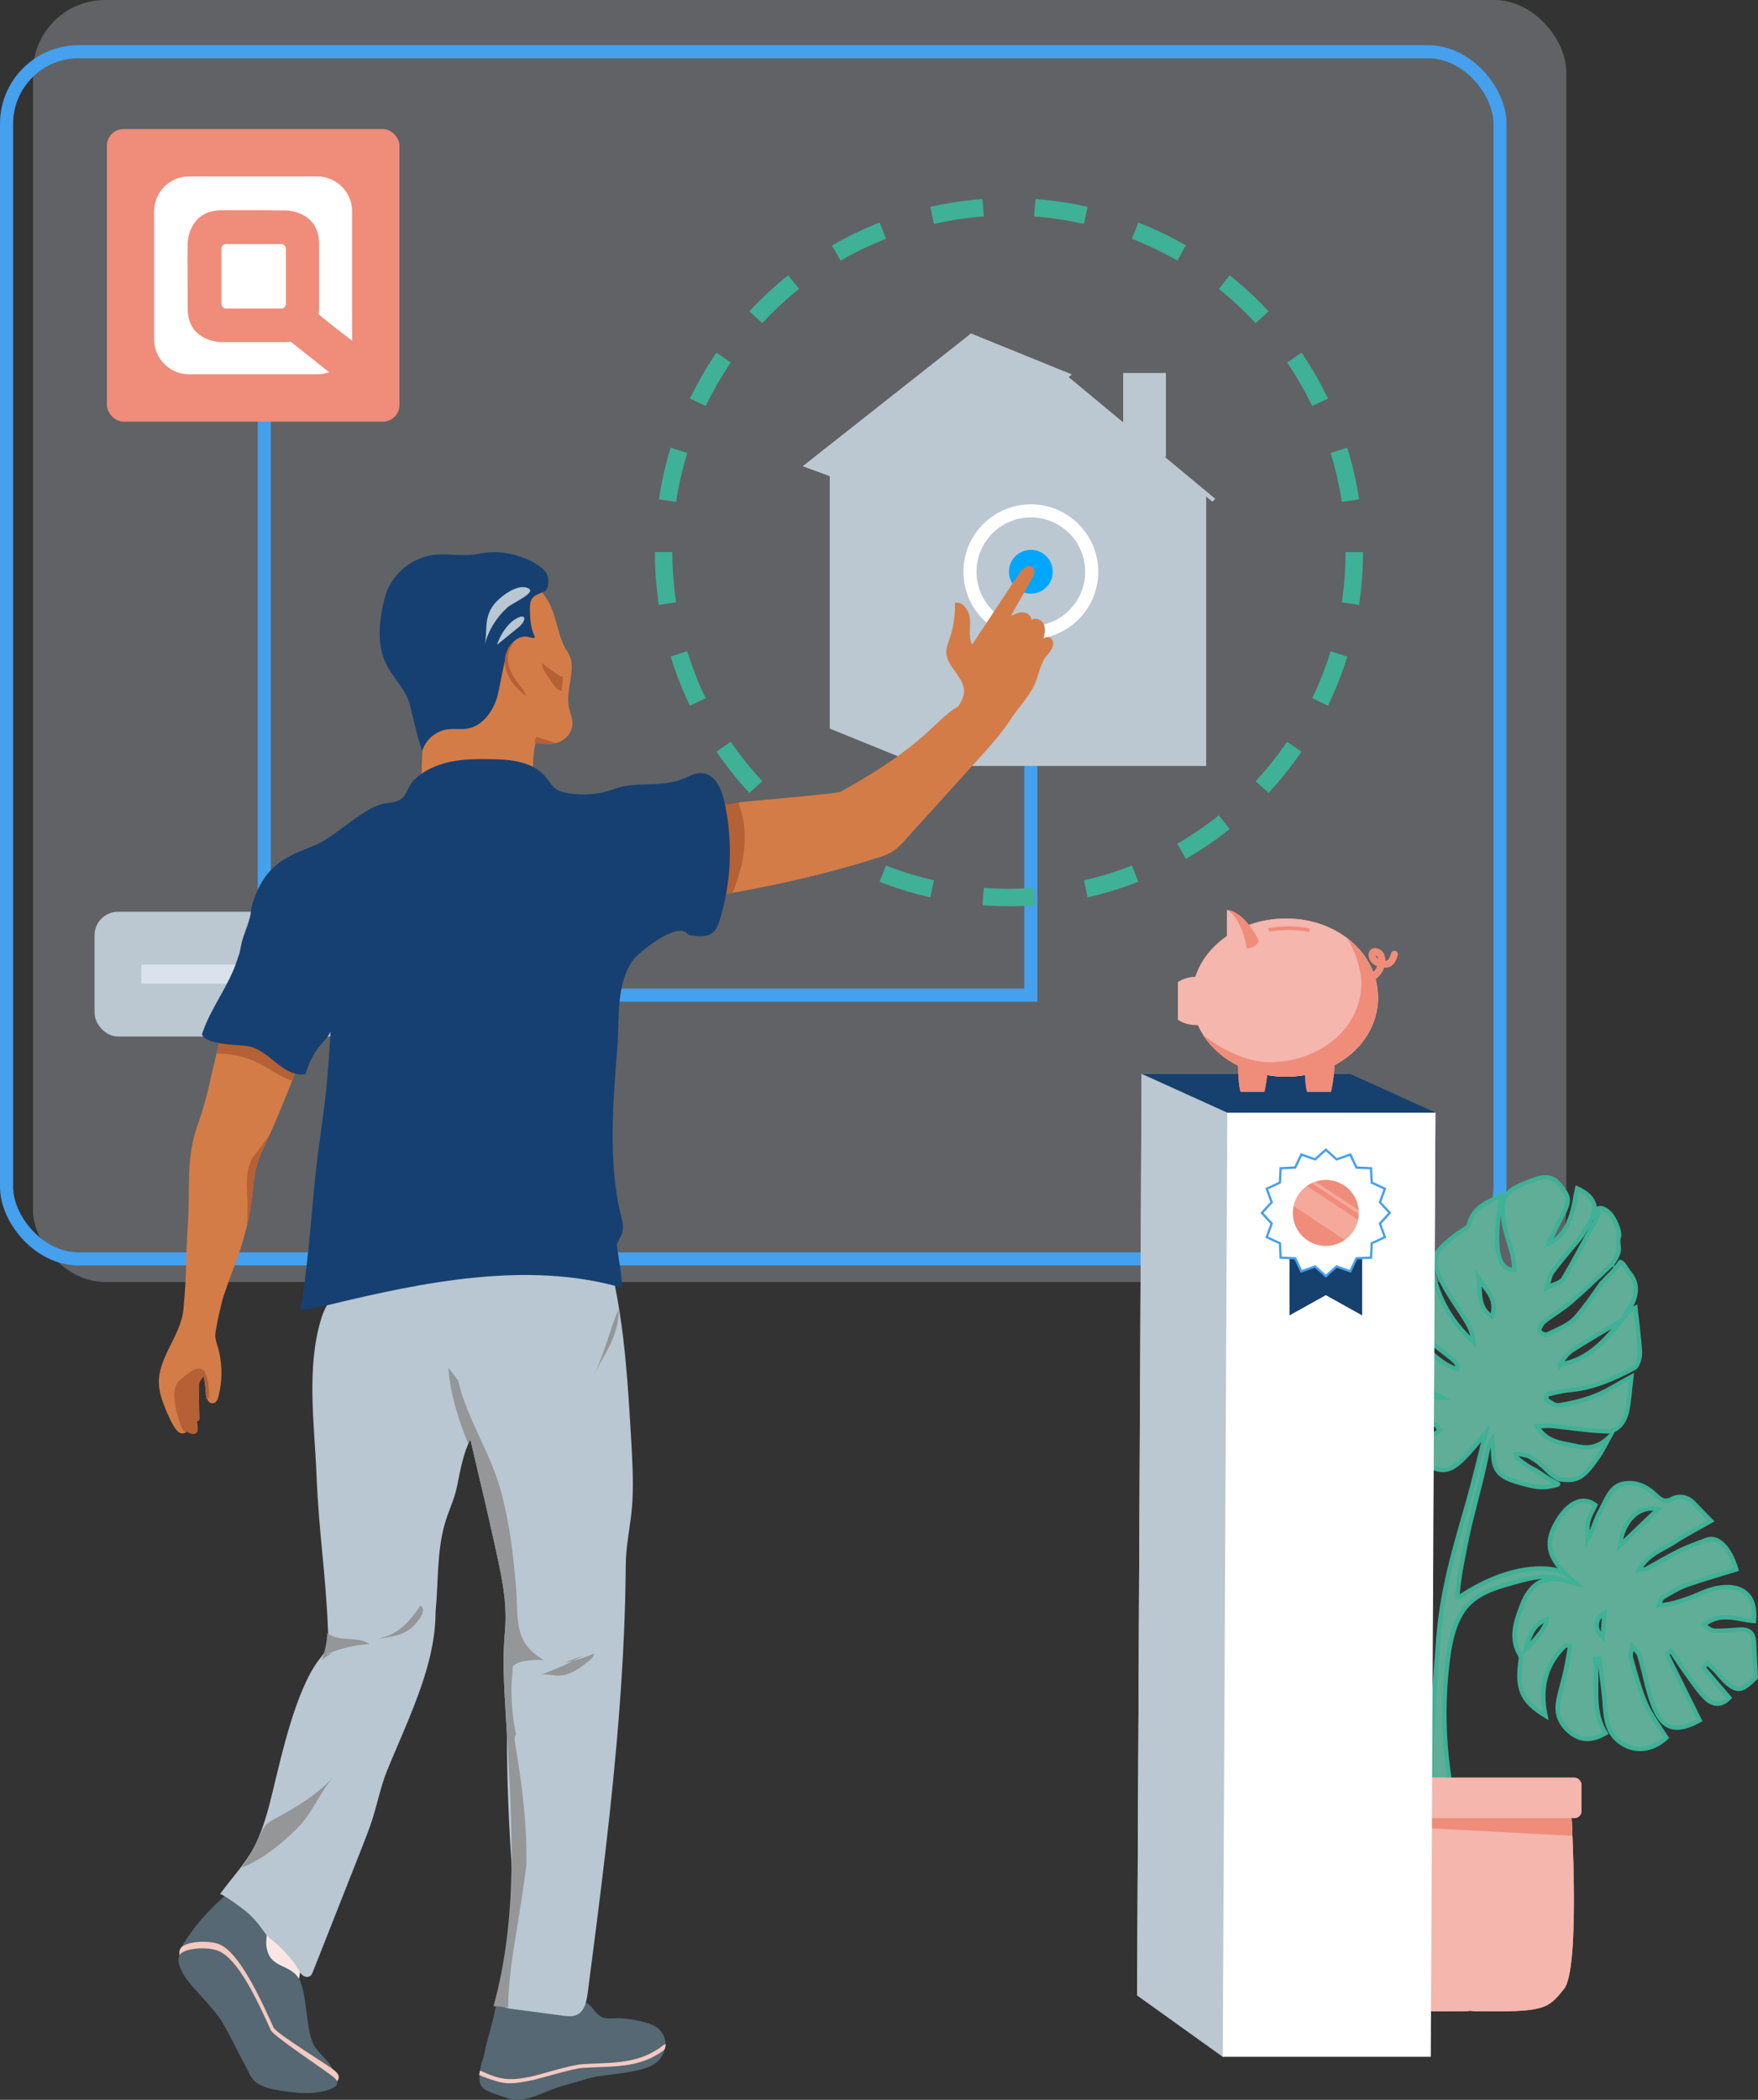 <svg xmlns="http://www.w3.org/2000/svg" id="Layer_2" viewBox="0 0 402.56 480.77"><rect x="0" y="0" width="402.56" height="480.77" fill="#333333" stroke="none"/><g id="Illustration"><g><rect x="7.56" width="351.1" height="293.53" rx="16.51" ry="16.51" style="fill:#dae3ed; opacity:.27;"></rect><rect x="1.5" y="11.84" width="341.98" height="276.4" rx="16.51" ry="16.51" style="fill:none; stroke:#45a0ee; stroke-miterlimit:10; stroke-width:3px;"></rect><line x1="60.51" y1="81.92" x2="60.51" y2="216.3" style="fill:none; stroke:#45a0ee; stroke-miterlimit:10; stroke-width:3px;"></line><polyline points="124.84 227.85 236.05 227.85 236.05 174.23" style="fill:none; stroke:#45a0ee; stroke-miterlimit:10; stroke-width:3px;"></polyline><rect x="21.65" y="208.75" width="86.51" height="28.58" rx="5.4" ry="5.4" style="fill:#bbc7d1;"></rect><rect x="32.86" y="221.36" width="65.94" height="3.37" style="fill:#dae3ed; stroke:#dae3ed; stroke-miterlimit:10;"></rect><g><polygon points="276.17 113.65 243.89 86.85 210.7 113.65 210.7 175.36 276.17 175.36 276.17 113.65" style="fill:#bbc7d1;"></polygon><polygon points="190 166.78 210.7 175.19 210.7 112.97 190 104.56 190 166.78" style="fill:#bbc7d1;"></polygon><polygon points="183.85 106.73 209.06 115.96 245.4 85.73 222.35 76.37 183.85 106.73" style="fill:#bbc7d1;"></polygon><polygon points="277.62 114.85 278.24 114.2 244.51 86.2 243.89 86.85 277.62 114.85" style="fill:#bbc7d1;"></polygon><polygon points="222.22 138.98 224.31 140.61 230.08 145.13 227.92 145.13 224.47 142.54 222.22 140.85 222.22 138.98" style="fill:#bbc7d1;"></polygon><rect x="257.22" y="85.43" width="9.76" height="19.13" style="fill:#bbc7d1;"></rect></g><path d="M277.62,114.85l.62-.65-11.61-9.63h.35v-19.13h-9.76v11.32l-12.54-10.41,.73-.6-23.05-9.36-38.5,30.37,6.15,2.25v57.79l20.71,8.41v.17h65.47v-61.72l-10.95-9.08h0l12.39,10.29Zm-20.4-16.93l-13.24-10.99h0l13.24,10.99h0Z" style="fill:#bbc7d1;"></path><circle cx="236.05" cy="130.91" r="13.94" style="fill:none; stroke:#fff; stroke-miterlimit:10; stroke-width:3px;"></circle><circle cx="236.05" cy="130.91" r="5.01" style="fill:#00a6ff;"></circle><path d="M51.97,445.62l5.88-8.47c.32-.47,.71-.97,1.27-1.07,.48-.08,.94,.16,1.36,.4,2.94,1.63,8.23,3.4,9.8,6.63,1.33,2.74-.62,5.19-1.4,7.85-.48,1.63-.23,3.6-1.86,4.03-1.27,.34-4.33-1.66-5.43-2.26-3.5-1.92-6.59-4.53-9.63-7.1Z" style="fill:#fbe6e4;"></path><g><path d="M68.08,452.5c2.47,3.18,1.75,12.71,3.99,16.09,1.6,2.42,4.61,4.17,4.53,7.17-.08,3.13-6.16,3.85-8.97,3.3-7.53-1.49-9.37-12.45-7.64-8.79-2.14-4.51-3.39-9.51-5.78-13.87-2.39-4.36-6.37-8.19-11.01-8.15-.82,0-1.92-.06-2.1-.95-.1-.48,.15-.95,.39-1.36,3.21-5.46,6.9-9.27,11.41-13.07,1.28-1.08,5.01,1.03,6.33,2.18,.91,.79,.9,4.32,1.34,5.5,1.16,3.07-.18,3.31,.72,6.32,1.04,3.47,4.77,3.04,6.78,5.63Z" style="fill:#556873; stroke:#535a5f; stroke-miterlimit:10; stroke-width:0px;"></path><path d="M76.82,474.25c-1.58-1.41-12.93-8.22-14.14-9.94-3.2-7.09-7.93-17.28-12.46-19.14-2.49-1.03-7.75-.66-8.82,.85-.48,.67-.47,1.85,.27,3.46,1.69,3.69,5.66,4.86,9.44,10.18,1.14,3.37,5.02,12.37,7.69,14.76-6.68-5.99,12.87,4.31,13.03,4.29,2.08-.27,7.8-1.92,4.98-4.45Z" style="fill:#f4c9c0;"></path><path d="M76.6,475.76c-1.58-1.41-13.33-9.1-14.54-10.82-3.2-7.09-7.53-16.4-12.05-18.26-2.49-1.03-7.75-.66-8.82,.85-.48,.67-.47,1.85,.27,3.46,1.69,3.69,5.38,6.23,9.16,11.55,2.62,4.4,4.05,7.81,5.4,10.1,1.97,3.35,.87,5.95,14.14,6.59,2.11,.1,9.26-.93,6.44-3.46Z" style="fill:#556873; stroke:#535a5f; stroke-miterlimit:10; stroke-width:0px;"></path></g><path d="M134.15,476.06c-5.09,1.51-5.63,1.43-9.72,3.14-1.63,.68-5.23,2.16-7.78,1.33-6.21-2.02-7.34-2.13-6.71-6.47,.36-2.48,.54-1.68,.98-3.94,.48-2.49,1.26-4.9,1.87-7.35,.32-1.28,.61-2.57,.8-3.88,.14-.97-.04-2.48,1.2-2.89,.75-.24,1.64,0,2.46,.24,1.04,.32,2.12,.67,2.93,1.34,.37,.31,.67,.67,1.01,1,1.22,1.19,2.83,1.74,4.5,2.19,3.35,.91,4.37-1.94,6.89-2.45,2.53-.51,3.28,2.4,5,3.4,1.25,.73,3.31,.28,4.75,.38,1.78,.13,3.57,.44,5.32,.92,.9,.25,1.81,.55,2.58,1.05,1.28,.85,2.03,2.21,2.14,3.52,.11,1.31-.36,2.56-1.11,3.63-1.52,2.17-4.65,2.72-7.49,3.24-3.2,.59-6.55,.66-9.63,1.57Z" style="fill:#556873; stroke:#535a5f; stroke-miterlimit:10; stroke-width:0px;"></path><path d="M152.45,468.23c.05-.45-.71,.14-.87,.25-.22,.14-.41,.35-.62,.49-5.53,3.76-11.32,3.22-17.68,3.66-2.85,.2-9.6,2.41-11.86,2.87-4.94,.99-6.97,.66-11.49-1.43l-.22,1.02c1.22,.56,2.74,1.03,3.65,1.33,2.67,.87,4.51,.67,8.34-.1,2.42-.49,9.12-2.67,11.74-2.85,6.79-.47,12.53,.23,18.33-3.86,.52-.36,.54-.71,.67-1.36Z" style="fill:#f4c9c0;"></path><path d="M144.58,346.5c-.45,3.95-1.26,7.79-1.29,11.81-.08,10.93-.61,21.86-1.43,32.76-1.64,21.84-4.47,43.57-7.29,65.28-.25,1.9-.7,4.1-2.42,4.94-1.02,.49-2.21,.36-3.34,.21l-11.66-1.54c-1.01-.13-2.16-.36-2.66-1.24-.4-.71-.24-1.59-.06-2.39,1.1-4.91,2.64-9.92,3.35-14.9,.63-4.43-.21-8.69-.54-13.22-.74-10.39-1.17-20.8-1.17-31.22l-.29-4.96c-.36-6.05-.72-12.13-.18-18.18,.51-5.59-.18-10.12-1.35-15.68-1.99-9.52-4.32-19.15-6.55-28.6-1.58,3.08-2.33,7.11-3.01,10.59-.62,3.17-2.03,5.79-2.89,8.9-1.8,6.49-1.4,13.35-2.06,20,0,8.49-2.96,16.73-6.12,24.49-1.6,3.92-3.32,7.79-4.92,11.7-1.65,4.02-2.39,8.4-3.84,12.51-.79,2.23-1.65,4.42-2.52,6.62l-7.93,20.09-2.75,6.96c-.14,.35-.29,.72-.58,.96-.56,.45-1.45,.24-1.95-.27-.81-.82-1.24-2.09-2.01-3.01-.98-1.17-1.97-2.31-3.06-3.38-1.28-1.26-2.55-1.92-3.58-3.41-1.21-1.76-2.54-3.35-4.19-4.73-.48-.4-5.65-4.28-5.95-3.88,2.74-3.75,6.23-7.38,8.24-11.59,1.8-3.77,2.87-7.84,3.85-11.89,2-8.25,5.3-23.26,10.59-30.19,.71-.92,1.49-1.83,1.86-2.93,.33-1,.3-2.08,.26-3.13-.55-14.2-2.09-22.23-2.67-36.43-.48-11.61-2.34-24.15,1.03-35.46,.93-3.13,2.85-6.11,5.75-7.6,4.82-2.47,12.71-7.78,17.84-7.56,7.51,.33,9.11-1.28,16.63-1.41,5.14-.09,15.56-.29,20.72,0,4.4,.25,4.6,1.04,5.57,5.17,.98,4.16,1.72,8.37,2.3,12.61,1.17,8.5,1.67,17.07,2.18,25.62,.29,4.89,.58,9.79,.33,14.69-.05,.98-.14,1.95-.25,2.91Z" style="fill:#b8c7d2;"></path><path d="M117.85,398.54c-.1-.58,.04-1.07,.3-1.47-.06-.27-.12-.55-.17-.82-.75-3.81-1.16-9.07-.66-12.88,.24-1.81-.53-1.82,1.62-2.78,.89-.4,5.03-.8,5.85-.33-7.31-4.16-6.02-9.16-6.61-16.51-.61-7.59-1.51-15.18-3.53-22.54-2.4-8.73-7.7-16.32-9.76-25.12-.71-1-1.46-1.98-2.23-2.95,.43,6.02,2.3,11.82,4.56,17.46,.15-.36,.31-.71,.48-1.04,2.22,9.45,4.55,19.08,6.55,28.6,1.16,5.56,1.85,10.09,1.35,15.68-.55,6.05-.18,12.13,.18,18.18,.1,1.65,.2,3.31,.29,4.96,1.22,20.7,2.57,42.08-3.06,62.34,1.11,.05,2.22,.17,3.32,.36,.08-6.49,1.22-13.08,2.23-19.29,.73-4.5,1.42-8.95,1.97-13.41,.19-9.53-1.1-19.2-2.68-28.44Z" style="fill:#949697;"></path><path d="M45,258.38c-2.47,7.21-1.42,14.6-2,22.23-.48,6.35-.16,10.54-1,19.21-.62,6.35-6.41,11.47-5.53,17.98,.27,2.01,1.05,3.96,1.88,5.86,.5,1.13,1.66,3.82,2.83,4.39,.53,.26,1.22,.14,1.63-.29,.39,.24,.8,.49,1.26,.53s.98-.16,1.14-.59c.09-.23,.07-.48,.04-.72-.23-2.31-.54-4.23-.32-6.57,.12-1.27,.35-2.53,.7-3.75,.22-.77,1.17-2.24,1.11-2.98l.36,5.32c.07,1.04,.62,2.47,1.72,2.29,.69-.11,1-.82,1.17-1.45,.88-3.28,.95-6.76,.23-10.14-.31-1.48-1.05-2.91-.9-4.36,.17-1.62,1.32-6.91,1.84-8.47,2.35-7.05,4.29-10.83,5.81-18.11,.73-3.48,.9-7.06,1.51-10.56,.54-3.09,2.2-5.93,3.48-8.84,2.9-6.59,5.56-13.29,7.98-20.06,1.04-2.91,5.27-10.67,3.86-13.45-1.7-3.37-8.62-3.96-11.83-3.97-1.52,0-3.13,.1-4.35,.89-.91,.58-1.51,1.48-2.05,2.37-5.97,9.8-6.37,21.29-10.07,31.74-.18,.5-.35,1-.52,1.5Z" style="fill:#d47c47;"></path><path d="M57.79,265.15c-.34,.55-.35,.74-.51,1.15-1.22,3.1-.6,6.49-.61,9.77,0,1.47-.05,2.94-.07,4.41,.13-.56,.27-1.12,.39-1.73,.73-3.48,.9-7.06,1.51-10.56,.53-3.01,2.11-5.79,3.38-8.62-1.29,1.91-2.67,3.76-4.09,5.57Z" style="fill:#b56035;"></path><path d="M73.81,225.85c-1.7-3.37-8.62-3.96-11.83-3.97-1.52,0-3.13,.1-4.35,.89-.91,.58-1.51,1.48-2.05,2.37-3.07,5.04-4.66,10.52-5.99,16.07,3.4-.02,6.83,.78,9.85,2.34,2.49,1.29,4.78,3.02,7.45,3.89,1.05-2.7,2.09-5.4,3.06-8.13,1.04-2.91,5.27-10.67,3.86-13.45Z" style="fill:#b56035;"></path><path d="M45.63,316.64c.05-.33,.98-1.38,.95-1.5,.4,1.69,.62,3.42,.64,5.16,.18,.12,.44,0,.55-.19s.1-.42,.1-.64c-.05-1.74-.11-3.54-.89-5.1-.2-.41-.48-.82-.91-.96-.19-.07-.39-.07-.6-.06-1.34,.06-2.02,.86-2.99,1.59s-1.82,1.3-2.26,2.46c-.27,.73-.31,1.52-.28,2.3,.04,1.32,.27,2.63,.6,3.91,.2,.77,1.27,5.18,2.26,4.15,.39,.24,.8,.49,1.26,.53,.46,.05,.98-.16,1.14-.59,.24-.61-.63-1.84-.07-2.21,.07-.05,.15-.07,.23-.11,.36-.2,.37-.7,.35-1.11-.13-2.06-.16-4.13-.11-6.19,.01-.45-.03-.98,.03-1.44Z" style="fill:#b56035;"></path><path d="M130.03,149.37c2.24,3.39-.59,8.34,.23,12.51,.24,1.24,.82,2.41,.83,3.69,.01,2.08-1.54,3.82-3.25,4.41-1.72,.6-3.51,.21-5.25,.15-.52,2.9-.81,6.02-.22,9-8.38-2.41-17.38-2.62-25.86-.61,.09-2.99,.16-5.98,.28-8.97,.08-2.03,1.19-4.37,1.19-6.17,.6-1.04,1.42-1.87,2.2-2.72,6.68-7.2,11.63-15.99,17.46-24.05,2.98-4.12,5.35-3.35,7.87,1.07,2.29,4.01,2.03,7.93,4.51,11.69Z" style="fill:#d47c47;"></path><path d="M118.62,127.27c-2.69-.82-5.65-1.11-8.28-.59-1.4,.28-2.84,.42-4.27,.42-2.19,0-4.38-.32-6.56-.07-5.31,.61-10.08,4.59-11.4,9.79-1.25,4.94-1.93,10.35,.2,14.98,1.53,3.32,4.7,6.02,5.57,9.64,.84,3.5,1.69,7.1,2.78,10.58,.75-2.61,3.13-4.67,5.82-5.03,1.5-.2,3.03,.09,4.52-.16,3.42-.57,5.81-3.82,6.83-7.14,.53-1.74,1.83-9.98,2.76-11.54s2.77-2.8,4.52-2.29c1.88,.55,1.38,.11,.93-1.1-.61-1.66-.68-3.66-.69-5.41,0-.86,.06-1.8,.62-2.46,.38-.45,.94-.71,1.48-.95,1.28-.57,1.79-.56,2.06-1.9,.14-.72,.08-1.89-.25-2.56-.63-1.29-2.51-2.46-3.73-3.06-.92-.45-1.91-.84-2.94-1.15Z" style="fill:#164071;"></path><path d="M110.93,147.88c.8-3.37,2.68-6.46,5.24-8.78,1.17-1.06,6.71-3.39,4.86-4.37-2.49-1.32-6.63,2-7.93,3.68-2.46,3.19-1.35,6.04-2.17,9.47Z" style="fill:#b8c7d2;"></path><path d="M113.8,147.65l4.93-4.02c1.88-1.53,1.88-3.44-.7-1.88-2,1.21-3.52,3.75-4.23,5.91Z" style="fill:#b8c7d2;"></path><path d="M128.92,154.81c-.08,1.1-.17,2.19-.28,3.28-.75,.22-1.45-.68-2.04-1.53l-1.31-1.89c-.53-.76-1.13-1.64-1.26-2.87,.46,.33,4.83,3.83,4.89,3.01Z" style="fill:#b56035;"></path><path d="M133.58,379.05c-3.25,1.8-6.66,3.33-10.18,4.55,1.38-.54,2.92,.03,4.41,.05,2.75,.03,5.12-1.8,7.24-3.55,.48-.39,1-.89,.94-1.5-2.18,.98-4.48,1.7-6.83,2.11" style="fill:#949697;"></path><path d="M74.56,378.86c3.17-1.42,6.6-2.25,10.07-2.44-2.78-1.93-7.08-.35-9.68-2.53-.1,2.12-.53,4.23-1.27,6.23,.78-.7,1.67-1.27,2.63-1.7" style="fill:#949697;"></path><path d="M86.19,375.23c2.87-.3,5.93-.7,8.11-2.58,.69-.59,1.26-1.31,1.78-2.05,.34-.5,.67-1.03,.76-1.62,.08-.59-.09-1.11-.58-1.36-2.54,3.79-5.26,6.89-10.07,7.62Z" style="fill:#949697;"></path><path d="M76.49,406.72c-3.17,3.44-4.85,8.27-8.31,11.76-3.65,3.67-8.01,7.23-12.87,9.14,1.43-1.97,2.67-4.07,3.71-6.27,1.04-2.2,1.25-3.46,3.48-4.68,5.17-2.82,9.92-5.54,13.99-9.94Z" style="fill:#949697;"></path><path d="M136,314.68c2.63-5.03,5.73-8.9,5.69-14.98-2.1,4.69-3.18,10.19-5.69,14.98Z" style="fill:#949697;"></path><path d="M123.06,168.78c-.08-.03-.17-.05-.25-.01-.06,.03-.09,.1-.12,.17-.48,1.2-.2,1.27,.95,1.36s2.29,.05,3.42-.19c-.04,0-1.28-.5-1.48-.55-.85-.22-1.69-.52-2.53-.78Z" style="fill:#b56035;"></path><path d="M115.65,150.63c-.21,1.71,.3,3.46,1.2,4.93s2.17,2.69,3.53,3.75c-.14-.91-.78-1.65-1.35-2.37-1.2-1.48-2.28-3.14-2.63-5.01-.35-1.86,.2-3.56,1.35-4.97-1.21,.73-1.92,2.31-2.09,3.67Z" style="fill:#b56035;"></path><g><path d="M319.62,326.84c.36,.03,.72,.07,1.08,.08,1.17,.06,2.34-.05,3.51-.09,1.39-.27,2.77-.53,4.14-.65,.53-.05,.96,.79,1.43,1.22-.57,.37-1.22,1.08-1.7,1.05-1.52-.07-3-.26-4.49-.46-.78,.04-1.56,.09-2.34,.08-.4,4.39,1.64,6.55,7.68,8.27,3.2,.92,5.17-.63,11.27-8.27-1.28,5.15-2.68,11.04-4.13,16.1-3.14,10.96-5.8,19.63-6.71,31.07-1.45,18.35-2.09,30.21-1.19,42.45,.1,1.44,.24,2.9,.75,4.22,.54,1.38,2.64-.98,3.9-.52,.55,.2,2.52,.77,3.01,.24,.8-.85-2.28-6.87-2.69-8.38-.55-2.01-.94-4.07-1.26-6.13-1.36-8.82-1.5-17.88-.4-26.74,.44-3.58,1.11-7.2,2.75-10.3,2.75-5.21,8.05-6.51,12.9-7.86,3.28-.92,6.76-1.83,9.99-.71,1.87,.65,3.55,1.94,5.48,2.28-1.75-3.1-5.19-4.39-8.43-4.62-6.77-.49-14.21,2.61-19.91,6.47-.09,.06-.19,.12-.29,.1-.21-.04-.24-.36-.22-.6,.36-4.34,1.07-7.53,1.9-11.77,1.27-6.51,3.42-13.32,4.7-19.83,.28-1.42,.57-2.89,1.34-4.04,.53,3.34-.49,6.48,2.55,8.5,1.15,.76,2.46,1.14,3.75,1.51,1.73,.5,3.5,1,5.29,1,.83,0,1.61-.15,2.42-.33,.12-.03,1.52-.28,.99-.49-2.06-.84-3.81-2.48-5.83-3.46-.74-.36-1.43-.85-2.12-1.34-.65-.46-1.5-1.03-1.72-1.9,.45-.23,.95-.12,1.43,.02,.47,.13,.97,.18,1.43,.32,.37,.12,.72,.42,1.07,.62,.41,.23,.82,.49,1.2,.77,.3,.22,.68,.73,1,.86,.07,.03,.13,.07,.19,.13,.7,.75,1.43,1.47,2.22,2.08,.39,.3,.82,.6,1.28,.81,4.34,.83,5.8-.2,9.32-5.32,.73-1.06,1.27-2.26,2.36-4.24-3.57,3.33-6.25,2.29-8.91,1.78-2.75-.53-5.63-.93-7.68-4.27,1.62-.03,2.57-.14,3.47-.06,4.2,.41,8.34,1.12,12.61,1.24,2.27,.06,3.96-2.05,4.51-4.41,.56-2.41,.65-4.84,1.05-8.1-3.12,1.68-5.6,3.31-8.18,4.33-2.75,1.08-5.6,1.76-8.38,2.2-1.05,.17-2.04-.84-3.06-1.31,.13-.4,.25-.79,.38-1.19,1.69-.33,3.41-.83,5.07-.97,5.13-.4,10.07-2.51,14.9-5.11,.68-.37,1.28-2.36,1.23-3.42-.17-3.43-.66-6.76-1.04-10.34-.42,.19-1.02,.47-1.83,.84,2.52-3.47,2.44-6.5,.47-8.82-.41-.48-.76-1.01-1.07-1.56-.02-.02-.04-.04-.06-.06-.16-.2-.31-.48-.52-.62-.55-.38-.43-.27-.7,.13-.95,1.42-2.98,3.37-4.14,4.57-1.82,2.67-3.67,5.31-5.77,7.72-1.61,1.86-4.29,2.79-6.54,3.91-.51,.25-1.6-.26-1.83-.8-.16-.38,.51-1.65,1.07-2.1,1.97-1.57,4.17-2.8,6.08-4.45,3.23-2.79,6.32-5.79,9.46-8.71l.07,.02s0-.03,.01-.04c.52-.87,1.17-1.74,1.43-2.77,.13-.53,.06-1.07,0-1.61-.07-.62-.1-1.22,.05-1.83,.02-.08,.05-.14,.08-.19,.07-.91-.23-1.8-.57-2.62-.4-.96-.88-1.9-1.56-2.63-.54-.58-1.22-1.03-1.96-1.18-.22-.04-.39-.03-.53,.03-.01,.11-.02,.22-.03,.32-.07,.63-.19,1.26-.39,1.85-.18,.52-.41,1.06-.8,1.42-.04,.03-4.47,8.49-6.93,12.55-.61,1.01-2.46,1.36-3.73,2.01,.41-1.21,.55-2.62,1.27-3.6,2-2.72,4.26-5.25,6.39-7.88,.5-.62,.87-1.34,1.29-2.02,.29-.48,.57-.96,.86-1.44,0-.16,.03-.32,.14-.42,.07-.06,.13-.13,.19-.2,.07-.09,.04-.05,.12-.18,.11-.2,.2-.42,.26-.58,.18-.55,.3-1.14,.36-1.72,.02-.15,.02-.3,.03-.45-.44-2.15-2-3.29-4.01-4.22-.54,2.44-.75,4.75-1.62,6.89-.82,2.02-1.81,4.32-4.98,5.81,1.37-2.75,2.31-4.75,3.34-6.7,1.79-3.37,1.29-4.29-.66-6.75-2.26-2.86-4.86-1.69-7.92-.48-5.43,2.14-5.55,4.05-5.07,8.21,.35,2.98,1.48,5.7,2.18,8.57,.24,.96,.23,2.04,.35,3.18-4.05-.1-4.88-5.32-3.01-17.1-3.15,1.6-6.55,2.59-7.48,6.96-.03,.16-.33,.34-.52,.47-1.04,.72-2.13,1.36-3.12,2.16-4.15,3.37-4.87,4.54-3.13,8.71,1.62,3.89,4.26,7.14,6.39,10.72,.78,1.31,1.36,2.78,1.52,4.54-5.3-4.77-8.8-10.87-9.8-18.81-3.94,3.02-5.66,7.01-6.75,11.33-.05,0-.1,0-.16,.01,0,0,0,.02-.02,.03-.37,.36-.74,.73-1.1,1.1-.93,2.65-1.92,5.29-2.56,7.96-.71,2.92,2.17,6.51,5.6,7.75,2.66,.97,5.26,2.07,7.71,3.43-5.13-.06-9.03-2.38-12.61-5.32-2.76,4.11-1.63,10.16,1.89,12.06Zm37.59-14.44c.81-1.31,1.74-2.57,2.9-3.31,3.85-2.45,7.78-4.72,11.21-6.78-3.58,4.33-7.69,9.2-14.11,10.08Zm-18.58-19.64c1.41,2.54,4.39,4.24,3.02,8.72-3.26-1.91-2.64-5.6-3.02-8.72Zm-17.7,7.13c2.12,2.44,3.92,5.28,6.42,7.23,6.41,4.98,6.54,4.82,6.35,6.38-4.48-1.2-10.74-7.87-12.78-13.61Z" style="fill:#60ae97; stroke:#3fb196; stroke-miterlimit:10;"></path><path d="M359.77,396.81c-2.19-1.72-3.56-4.09-2.95-7.34,.42-2.26,1.15-4.45,1.64-6.7,.43-1.93,.72-3.9,1.07-5.86l-1-.24c-4.43,4.13-6.03,9.47-4.63,16.18-5.5-3.36-6.66-6.23-5.66-12.97,.05-.33-.06-.76-.23-1.04-2.3-3.85-.87-7.65,.51-11.31,1.99-5.3,5.58-7.06,10.44-5.47,.61,.2,1.25,.28,1.87,.42-5.81-4.91-7.19-8.2-4.95-12.87,1.98-4.12,5.68-7.79,9.44-5.01-.57,1.26-1.36,2.49-1.67,3.85-.28,1.25-.05,2.64-.05,3.97,1.21-2.14,1.71-4.48,2.8-6.39,1.37-2.41,2.27-5.66,5.17-6.29,2.82-.61,5.34,.46,7.54,2.53,1.01,.95,1.95,1.86,3.62,.98,1.8-.95,3.71-.62,5.25,1.03,1.28,1.36,2.59,2.68,3.82,3.94-2.94,1.68-5.81,3.15-8.53,4.93-2.64,1.73-5.86,2.62-8.01,6.33,1-.14,1.38-.09,1.68-.25,2.55-1.38,5.05-2.89,7.64-4.16,2.03-1,4.16-1.73,6.27-2.52,2.43-.91,5.2,1.61,6.75,6.79-3.76,1.16-7.55,2.21-11.27,3.53-1.92,.68-3.75,1.79-5.54,2.87-.47,.28-.66,1.21-.97,1.84,2.56-.16,4.69-.86,6.81-1.62,2.2-.79,4.35-1.97,6.6-2.37,5.88-1.07,9.01,1.85,8.4,7.56-3.79-.33-7.65-2.17-11.45,.88,.78,.72,1.61,1.3,2.47,1.33,1.86,.07,3.74-.11,5.6-.25,2-.16,3.34,.5,3.42,3.09,.08,2.44,.24,4.88,.39,7.89-2.87,2.75-4.22,4.48-8.69-.96-.73-.89-1.62-1.6-2.44-2.39l-.86,1.1,5.9,6.87c-1.6,1.78-3.65,1.8-5.31,.19-1.82-1.77-3.27-4.04-4.81-6.16-1.13-1.55-2.15-3.2-3.21-4.81l-.98,.77c2.51,5.06,5.03,10.13,7.53,15.18-7.26,3.99-9.69,.59-11.78-7.08-.71-2.58-1.23-5.24-2.02-7.78-.25-.82-1.08-1.39-1.65-2.08-.11,.88-.5,1.87-.29,2.61,1.02,3.57,1.95,7.21,3.4,10.54,1.22,2.78,3.11,5.16,4.73,7.76-3.4,3.23-8.09,3.58-11.48,.29-2.74-2.66-2.44-6.62-2.83-10.27-.3-2.76-.71-5.49-1.07-8.24l-.95,.19c.88,5.52-1,11.54,2.4,17.01-2.83,1.64-5.42,1.89-7.87-.04Zm19.91-51.31c-4.39-.88-8.03,2.6-8.78,8.43,3.13-3,5.79-5.55,8.78-8.43Zm-25.5,25.26c-2.89,1.02-3.94,3.59-4.86,6.88q4.75-4.64,4.86-6.88Zm13.2-1.56c-2.16,1.5-2.35,3.78-.4,5.74,.15-2.15,.26-3.78,.4-5.74Z" style="fill:#60ae97; stroke:#3fb196; stroke-miterlimit:10;"></path></g><g><path d="M359.81,415.48h-23.04s-.04,.09-.12,.25c-.07-.16-.12-.25-.12-.25h-23.04s-2.09,35.17,1.68,39.89c3.77,4.73,4.56,5.32,20.27,5.12,.43,0,.83-.05,1.22-.1,.39,.05,.79,.09,1.22,.1,15.71,.2,16.5-.39,20.27-5.12,3.77-4.73,1.68-39.89,1.68-39.89Z" style="fill:#f4b6ad;"></path><polygon points="360.05 420.33 313.28 417.84 313.41 416.26 359.88 416.26 360.05 420.33" style="fill:#ef9384;"></polygon><rect x="310.76" y="407.01" width="51.38" height="9.26" rx="1.61" ry="1.61" style="fill:#f4b6ad;"></rect></g><polygon points="261.41 245.86 309.05 245.86 308.02 438.05 280.02 470.92 260.38 456.85 261.41 245.86" style="fill:#bbc7d1;"></polygon><polygon points="327.63 438.05 279.99 470.92 281.04 254.76 328.69 254.76 327.63 438.05" style="fill:#fff;"></polygon><polygon points="261.41 245.86 309.05 245.86 328.69 254.76 281.04 254.76 261.41 245.86" style="fill:#16406d;"></polygon><g><polygon points="295.28 301.17 303.6 296.54 311.91 301.17 311.91 280.84 295.28 280.84 295.28 301.17" style="fill:#16406d;"></polygon><polygon points="303.6 262.89 301.07 265.16 297.86 264.02 296.4 267.07 292.99 267.23 292.83 270.6 289.74 272.04 290.9 275.22 288.6 277.71 290.9 280.21 289.74 283.39 292.83 284.83 292.99 288.2 296.4 288.36 297.86 291.41 301.07 290.27 303.6 292.54 306.12 290.27 309.33 291.41 310.79 288.36 314.2 288.2 314.36 284.83 317.45 283.39 316.29 280.21 318.59 277.71 316.29 275.22 317.45 272.04 314.36 270.6 314.2 267.23 310.79 267.07 309.33 264.02 306.12 265.16 303.6 262.89" style="fill:#45a0ee;"></polygon><polygon points="303.6 263.59 301.19 265.75 298.13 264.67 296.75 267.58 293.5 267.73 293.34 270.94 290.4 272.31 291.5 275.33 289.32 277.71 291.5 280.09 290.4 283.12 293.34 284.49 293.5 287.7 296.75 287.85 298.13 290.76 301.19 289.67 303.6 291.83 306 289.67 309.06 290.76 310.45 287.85 313.69 287.7 313.85 284.49 316.79 283.12 315.69 280.09 317.87 277.71 315.69 275.33 316.79 272.31 313.85 270.94 313.69 267.73 310.45 267.58 309.06 264.67 306 265.75 303.6 263.59" style="fill:#fff;"></polygon><ellipse cx="303.6" cy="277.71" rx="7.56" ry="7.56" style="fill:#ef8d81;"></ellipse><polygon points="290.4 272.31 313.69 287.7 313.85 284.49 316.79 283.12 293.5 267.73 293.34 270.94 290.4 272.31" style="fill:#fff; opacity:.25;"></polygon><polygon points="295.45 267.64 316.13 281.3 315.69 280.09 296.75 267.58 295.45 267.64" style="fill:#fff; opacity:.25;"></polygon></g><g><path d="M359.81,415.48h-23.04s-.04,.09-.12,.25c-.07-.16-.12-.25-.12-.25h-23.04s-2.09,35.17,1.68,39.89c3.77,4.73,4.56,5.32,20.27,5.12,.43,0,.83-.05,1.22-.1,.39,.05,.79,.09,1.22,.1,15.71,.2,16.5-.39,20.27-5.12,3.77-4.73,1.68-39.89,1.68-39.89Z" style="fill:#f4b6ad;"></path><polygon points="360.05 420.33 313.28 417.84 313.41 416.26 359.88 416.26 360.05 420.33" style="fill:#f08c7a;"></polygon><rect x="310.76" y="407.01" width="51.38" height="9.26" rx="1.61" ry="1.61" style="fill:#f4b6ad;"></rect></g><polygon points="261.41 245.86 309.05 245.86 308.02 438.05 280.02 470.92 260.38 456.85 261.41 245.86" style="fill:#bbc7d1;"></polygon><polygon points="327.63 470.92 279.99 470.92 281.04 254.76 328.69 254.76 327.63 470.92" style="fill:#fff;"></polygon><polygon points="261.41 245.86 309.05 245.86 328.69 254.76 281.04 254.76 261.41 245.86" style="fill:#16406d;"></polygon><g><path d="M294.5,210.3c-9.94,0-18.3,5.67-20.78,13.37-1.51,.03-2.9,.48-4,1.22v8.57c1.14,.77,2.59,1.22,4.18,1.22,.14,0,.27,0,.4-.01,3.03,6.92,10.93,11.85,20.2,11.85,11.89,0,21.04-8.11,21.04-18.11,0-10-9.15-18.11-21.04-18.11Z" style="fill:#ef9384;"></path><path d="M319.52,217.74c-.42-.11-.85,.14-.97,.55-.08,.27-.16,.53-.26,.79-.08,.18-.18,.36-.29,.52-.06,.07-.12,.14-.19,.2-.05,.04-.11,.07-.17,.1-.07,.03-.15,.04-.23,.06-.07,0-.14,0-.21,0,0-.04,0-.07,0-.11-.02-.55-.12-1.11-.39-1.59-.29-.51-.77-.86-1.32-1.05-.31-.11-.66-.13-.99-.07-.37,.07-.68,.33-.86,.65-.29,.49-.29,1.15-.09,1.68,.06,.15,.12,.29,.2,.43,.08,.14,.19,.27,.29,.4,.16,.21,.37,.37,.59,.53,.23,.17,.49,.28,.75,.38h0s-.03,.07-.04,.1c-.13,.3-.3,.58-.49,.84-.13,.16-.26,.3-.41,.44-1.17-3.04-3.24-5.71-5.96-7.79,1.68,2.62,3.26,7.06,3.26,10.28,0,10-9.15,18.11-21.04,18.11-5.59,0-11.32-3.21-15.15-6.16,1.85,2.87,4.6,5.28,7.94,6.95,.03,1.56,.14,4.67,.58,6h5.47s.4-1.81,.64-3.82c1.39,.24,2.83,.36,4.31,.36s2.94-.13,4.33-.37c.08,1.43,.22,2.99,.5,3.83h5.47s.75-3.44,.81-6.13c6.02-3.19,9.92-8.91,9.92-15.44,0-1.45-.19-2.87-.56-4.22,.32-.22,.61-.48,.87-.77,.49-.55,.87-1.19,1.1-1.89,.28,.02,.55,0,.83-.05,.21-.03,.4-.12,.6-.2,.11-.05,.21-.11,.31-.19,.14-.11,.28-.22,.4-.36,.12-.14,.23-.28,.33-.44,.17-.26,.29-.56,.4-.85,.1-.25,.17-.5,.24-.75,.12-.41-.14-.86-.55-.97Zm-4.31,1.5c-.05-.08-.1-.16-.15-.25-.02-.07-.04-.14-.06-.21,0-.02,0-.05,0-.07,.03,0,.06,.02,.09,.03,.06,.03,.12,.06,.18,.1,.05,.04,.09,.09,.13,.13,.04,.06,.07,.11,.1,.17,.05,.14,.08,.28,.11,.43h0c-.06-.03-.11-.07-.17-.1-.08-.07-.16-.15-.23-.23Z" style="fill:#f08c7a;"></path><path d="M294.5,210.3c-9.94,0-18.3,5.67-20.78,13.37-1.51,.03-2.9,.48-4,1.22v8.57c1.14,.77,2.59,1.22,4.18,1.22,.14,0,.27,0,.4-.01,3.03,6.92,10.93,11.85,20.2,11.85,11.89,0,21.04-8.11,21.04-18.11,0-10-9.15-18.11-21.04-18.11Z" style="fill:#f4b6ad;"></path><g><path d="M280.94,215.29v-6.98s3.16,.83,4.57,8.87l-4.57-1.88Z" style="fill:#f4b6ad;"></path><path d="M280.94,208.31s3.16,.83,4.57,8.87c2.59-.38,2.71-1.88,2.71-1.88-3.55-7.04-7.27-6.98-7.27-6.98Z" style="fill:#f08c7a;"></path></g><path d="M295.02,212.11c-1.61,0-3.18,.15-4.68,.43l.31,.76c1.41-.24,2.87-.37,4.37-.37,1.63,0,3.21,.15,4.72,.44l.21-.78c-1.58-.32-3.23-.48-4.93-.48Z" style="fill:#f08c7a;"></path><path d="M319.52,217.74c-.42-.11-.85,.14-.97,.55-.08,.27-.16,.53-.26,.79-.08,.18-.18,.36-.29,.52-.06,.07-.12,.14-.19,.2-.05,.04-.11,.07-.17,.1-.07,.03-.15,.04-.23,.06-.07,0-.14,0-.21,0,0-.04,0-.07,0-.11-.02-.55-.12-1.11-.39-1.59-.29-.51-.77-.86-1.32-1.05-.31-.11-.66-.13-.99-.07-.37,.07-.68,.33-.86,.65-.29,.49-.29,1.15-.09,1.68,.06,.15,.12,.29,.2,.43,.08,.14,.19,.27,.29,.4,.16,.21,.37,.37,.59,.53,.23,.17,.49,.28,.75,.38h0s-.03,.07-.04,.1c-.13,.3-.3,.58-.49,.84-.13,.16-.26,.3-.41,.44-1.17-3.04-3.24-5.71-5.96-7.79,1.68,2.62,3.26,7.06,3.26,10.28,0,10-9.15,18.11-21.04,18.11-5.59,0-11.32-3.21-15.15-6.16,1.85,2.87,4.6,5.28,7.94,6.95,.03,1.56,.14,4.67,.58,6h5.47s.4-1.81,.64-3.82c1.39,.24,2.83,.36,4.31,.36s2.94-.13,4.33-.37c.08,1.43,.22,2.99,.5,3.83h5.47s.75-3.44,.81-6.13c6.02-3.19,9.92-8.91,9.92-15.44,0-1.45-.19-2.87-.56-4.22,.32-.22,.61-.48,.87-.77,.49-.55,.87-1.19,1.1-1.89,.28,.02,.55,0,.83-.05,.21-.03,.4-.12,.6-.2,.11-.05,.21-.11,.31-.19,.14-.11,.28-.22,.4-.36,.12-.14,.23-.28,.33-.44,.17-.26,.29-.56,.4-.85,.1-.25,.17-.5,.24-.75,.12-.41-.14-.86-.55-.97Zm-4.31,1.5c-.05-.08-.1-.16-.15-.25-.02-.07-.04-.14-.06-.21,0-.02,0-.05,0-.07,.03,0,.06,.02,.09,.03,.06,.03,.12,.06,.18,.1,.05,.04,.09,.09,.13,.13,.04,.06,.07,.11,.1,.17,.05,.14,.08,.28,.11,.43h0c-.06-.03-.11-.07-.17-.1-.08-.07-.16-.15-.23-.23Z" style="fill:#f08c7a;"></path></g><g><polygon points="295.28 301.17 303.6 296.54 311.91 301.17 311.91 280.84 295.28 280.84 295.28 301.17" style="fill:#16406d;"></polygon><polygon points="303.6 262.89 301.07 265.16 297.86 264.02 296.4 267.07 292.99 267.23 292.83 270.6 289.74 272.04 290.9 275.22 288.6 277.71 290.9 280.21 289.74 283.39 292.83 284.83 292.99 288.2 296.4 288.36 297.86 291.41 301.07 290.27 303.6 292.54 306.12 290.27 309.33 291.41 310.79 288.36 314.2 288.2 314.36 284.83 317.45 283.39 316.29 280.21 318.59 277.71 316.29 275.22 317.45 272.04 314.36 270.6 314.2 267.23 310.79 267.07 309.33 264.02 306.12 265.16 303.6 262.89" style="fill:#45a0ee;"></polygon><polygon points="303.6 263.59 301.19 265.75 298.13 264.67 296.75 267.58 293.5 267.73 293.34 270.94 290.4 272.31 291.5 275.33 289.32 277.71 291.5 280.09 290.4 283.12 293.34 284.49 293.5 287.7 296.75 287.85 298.13 290.76 301.19 289.67 303.6 291.83 306 289.67 309.06 290.76 310.45 287.85 313.69 287.7 313.85 284.49 316.79 283.12 315.69 280.09 317.87 277.71 315.69 275.33 316.79 272.31 313.85 270.94 313.69 267.73 310.45 267.58 309.06 264.67 306 265.75 303.6 263.59" style="fill:#fff;"></polygon><ellipse cx="303.6" cy="277.71" rx="7.56" ry="7.56" style="fill:#f08c7a;"></ellipse><polygon points="290.4 272.31 313.69 287.7 313.85 284.49 316.79 283.12 293.5 267.73 293.34 270.94 290.4 272.31" style="fill:#fff; opacity:.25;"></polygon><polygon points="295.45 267.64 316.13 281.3 315.69 280.09 296.75 267.58 295.45 267.64" style="fill:#fff; opacity:.25;"></polygon></g><g><rect x="24.48" y="29.55" width="66.99" height="66.99" rx="3.8" ry="3.8" style="fill:#f08c7a;"></rect><g><rect x="50.71" y="55.88" width="14.76" height="14.76" rx="1.02" ry="1.02" style="fill:#fff;"></rect><path d="M66.52,78.2s-.02,.13-1.15,.13h-14.73s-7.64,0-7.67-7.69c-.06-13.49-.02-14.77-.02-14.77,0,0,.06-7.69,7.72-7.72,7.65-.03,14.74,.03,14.74,.03,0,0,7.64,0,7.66,7.69,.01,7.23,0,14.77,0,14.77,0,0,.02,1.04-.16,1.19-.18,.15,7.72,6.2,7.72,6.2,0-.11,0-.22,0-.33v-29.3c0-4.42-3.58-8-8-8h-29.33c-4.42,0-8,3.58-8,8v29.3c0,4.42,3.58,8,8,8h29.33c.97,0,1.89-.17,2.75-.48l-8.86-7.01Z" style="fill:#fff;"></path></g></g><circle cx="231.04" cy="126.42" r="79.08" style="fill:none; stroke:#3fb196; stroke-dasharray:0 0 11.83 11.83; stroke-miterlimit:10; stroke-width:4px;"></circle><path d="M192.56,181.25c19.86-11.02,21.24-16.27,26.89-19.54,.59-.97,1.19-2,1.29-3.13,.29-3.48-4.14-5.92-4.05-9.41,.02-.97,.41-1.89,.72-2.81,.93-2.67,1.35-5.51,1.25-8.33,1.91-.39,3.32,1.87,3.45,3.81s-.36,4.02,.5,5.76l10.78-16.32c.72-1.09,2.18-2.28,3.1-1.36,.68,.68,.24,1.82-.23,2.65l-4.8,8.48c.88-.44,1.81-.9,2.79-.84,.98,.06,2,.83,1.94,1.81,.85-.82,2.4-.13,2.85,.96s.15,2.33-.16,3.48c.25-.77,1.47-.79,1.96-.16s.37,1.57,0,2.28-.97,1.28-1.44,1.93c-1.33,1.86-1.55,4.28-2.55,6.34-1.38,2.85-3.84,5.35-5.55,8.04q-2.03,3.19-7.64,9.33c-5.28,5.78-9.2,10.2-14.5,15.99-2.58,2.82-3.71,4.74-7.38,5.92-4,1.29-8.03,2.47-12.1,3.53-8.13,2.12-18.55,4.35-26.87,5.54l-.5,.07c-.13,.02,.31-11.4,.62-12.43,.94-3.11,2.49-8.19,6.09-9.04,1.97-.47,22.41-1.93,23.55-2.56Z" style="fill:#d47c47;"></path><path d="M169.08,183.79s-.05,0-.06,.01c-3.6,.86-8.48-.4-9.42,2.72-.31,1.03,2.58,18.78,2.71,18.76,.17-.02,.33-.05,.5-.07,1.57-.22,3.24-.5,4.93-.79,2.69-6.64,4.01-13.66,1.34-20.63Z" style="fill:#b56035;"></path><path d="M166.44,186.56c-.54-3.37-1.63-10.09-6.63-9.5-.94,.11-1.8,.57-2.66,.96-5.54,2.57-11.28,.69-16.54,2.64-2.89,1.07-6.02,1.45-9.08,1.14-3.11-.32-4.37-.73-5.94-3.08-2.66-3.95-7.46-4.74-11.95-4.87-4.05-.11-8.17-.16-12.07,.96-2.55,.73-5.05,2.03-6.93,3.93-1.12,1.13-1.44,3.19-2.72,4.14-1.49,1.1-3.13,.77-4.98,1.38-4.8,1.57-10.47,7.61-15.17,9.43-3.29,1.27-6.67,2.6-9.24,5.02-2.61,2.47-4.07,5.81-5.01,9.22,0,2.67-1.76,5.73-2.28,8.36s-.1,.94-.96,3.6c-1.94,5.99-6.1,10.95-8.04,16.94,.85,2.22,7.2,2.39,9.78,2.6,5.68,.46,8.3,7.26,13.93,6.53,2.5-8.43,6.69-7.64,5.9-12.28-.81,13.41-1,15.85-2.74,28.19-1.75,12.38-2.08,25.55-4.37,38,2.27-.06,4.5-.61,6.72-1.14,21.61-5.23,45.31-10.05,66.7-3.97,.87,.25-1.01-9.31-.89-9.81,.22-.9,.84-1.64,1.14-2.51,.47-1.35,.12-2.84-.23-4.22-3.05-12.03-1.73-27.04-.73-39.42,.33-6.25-.29-13.66,3.52-19,1.24-1.73,10.18-8.94,12.47-5.98,.09,.12,.22,.22,.41,.25,1.43,.28,3.01,.52,4.41,0,1.65-.62,2.16-2.11,2.63-3.67,1.17-3.87,1.88-7.88,2.14-11.91,.26-3.98,.05-7.98-.58-11.91Z" style="fill:#164071;"></path></g></g></svg>